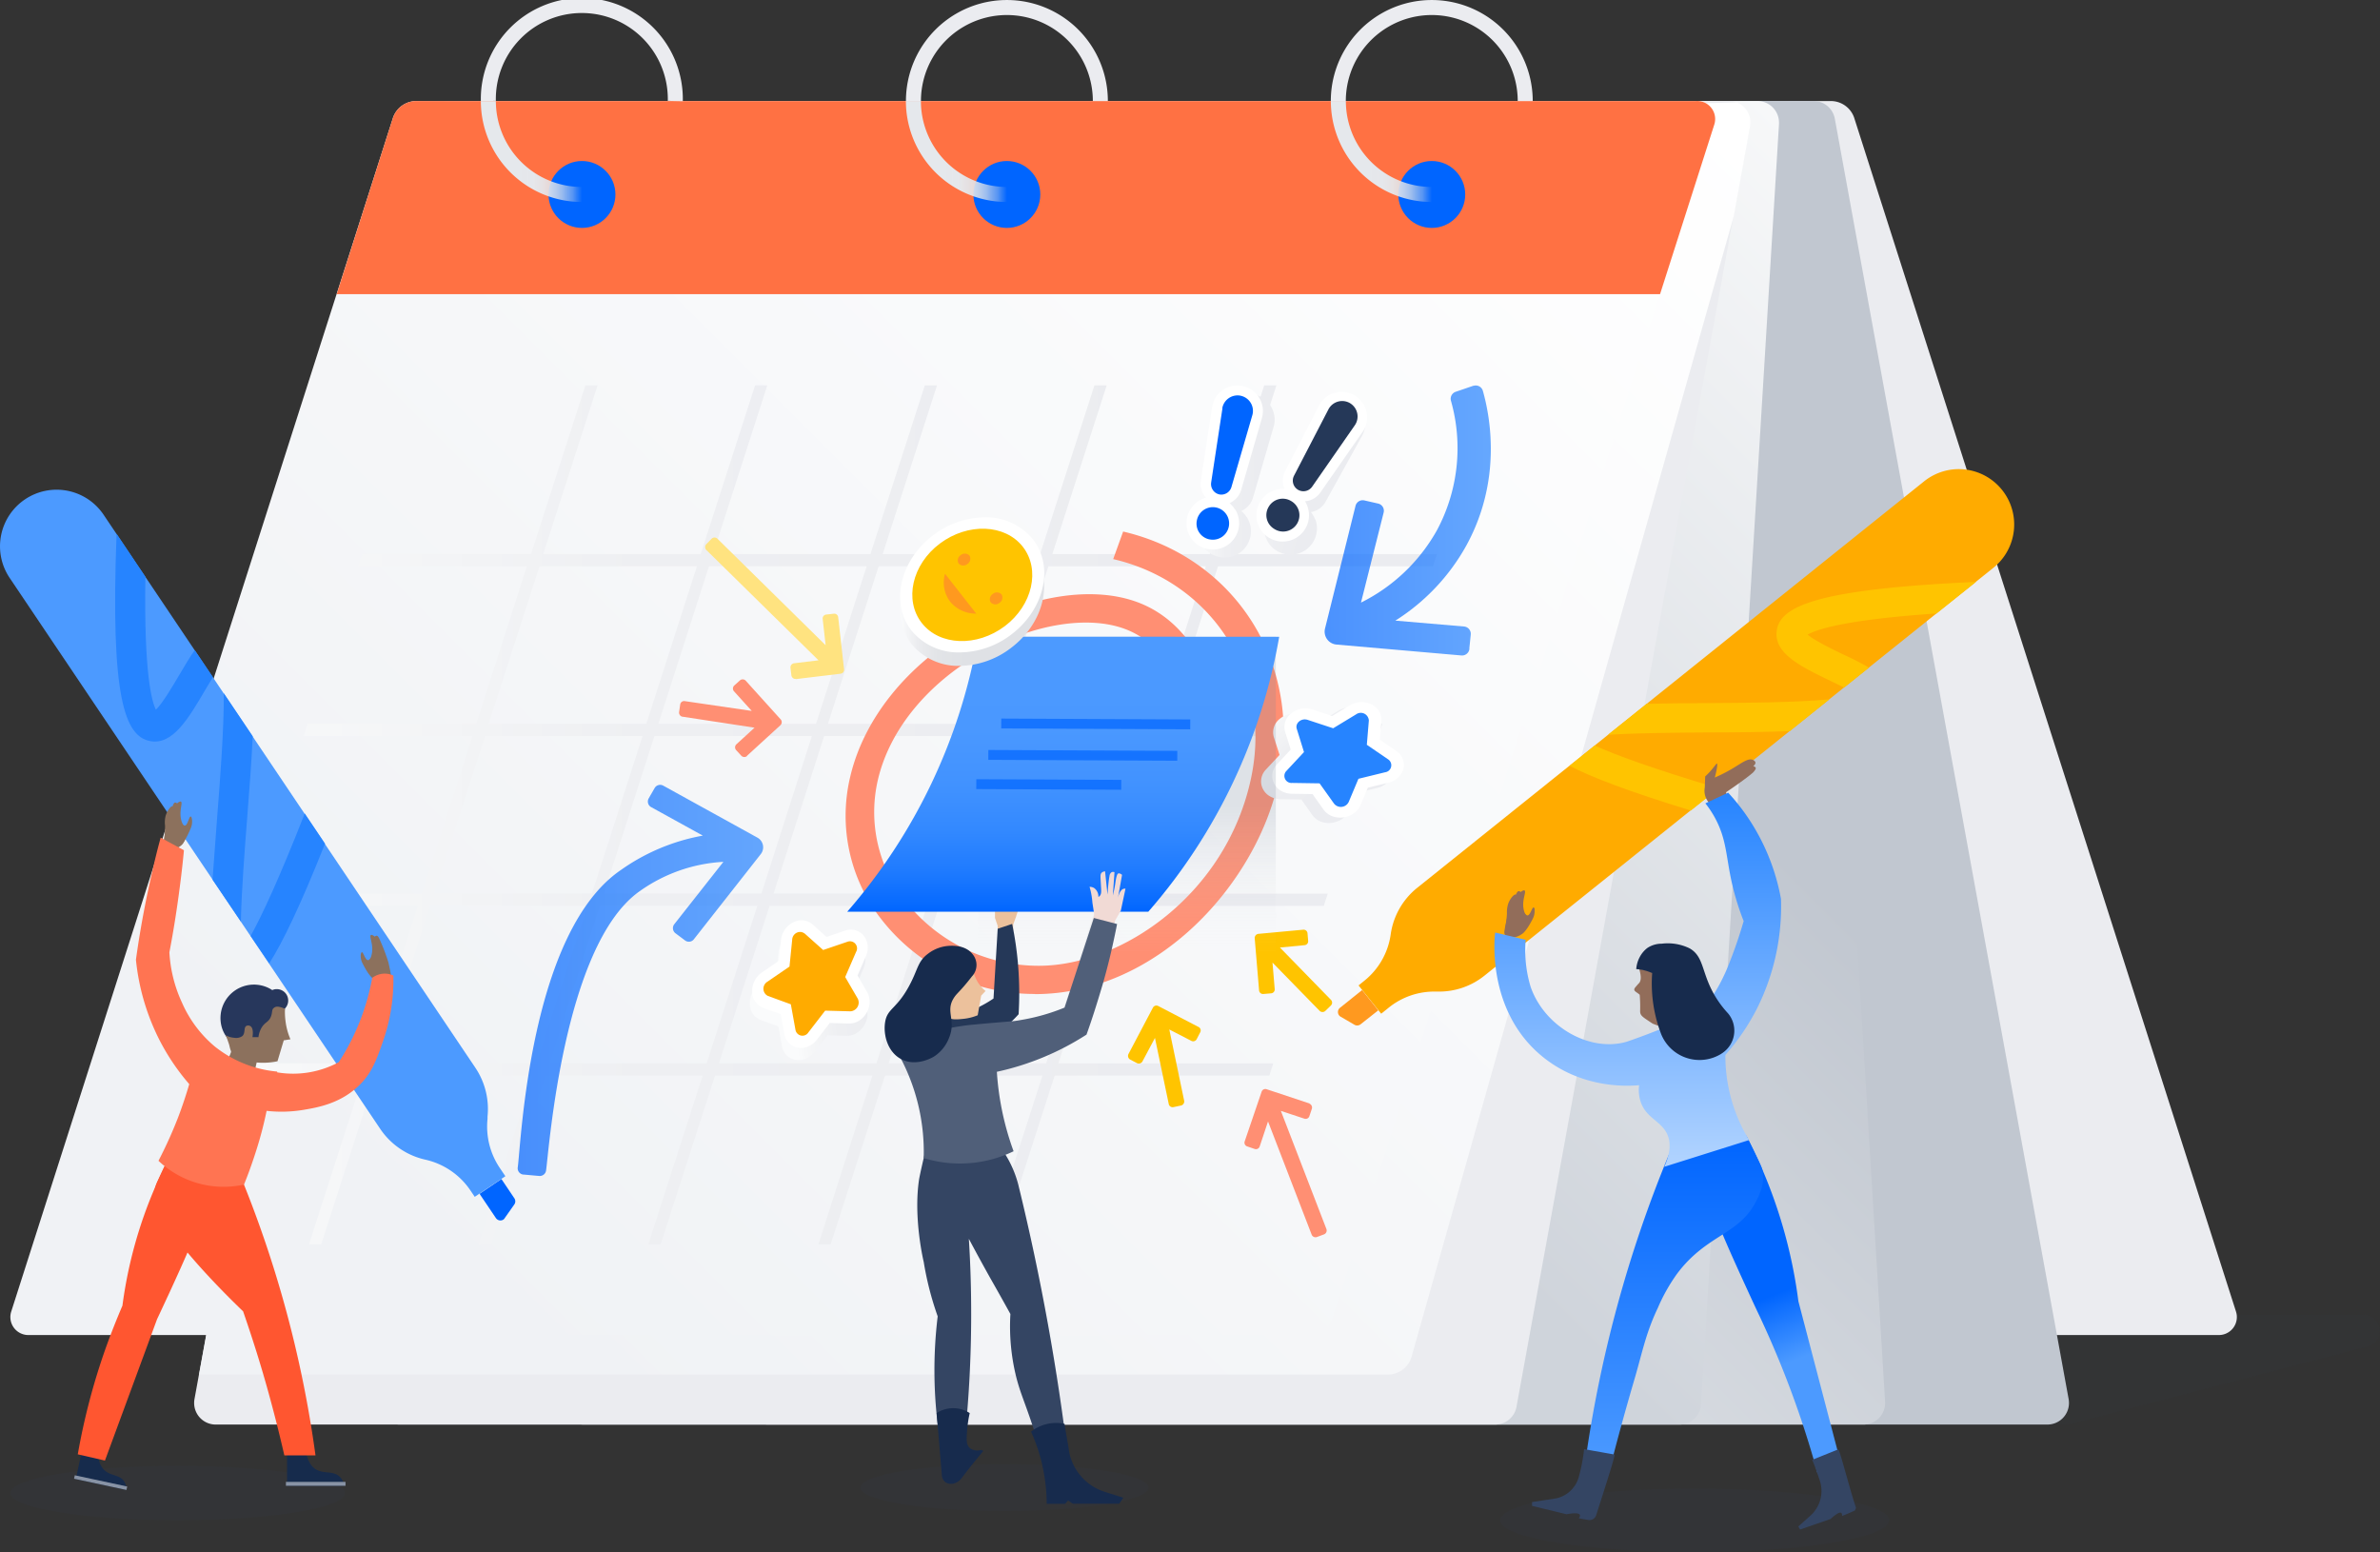 <svg xmlns="http://www.w3.org/2000/svg" xmlns:xlink="http://www.w3.org/1999/xlink" viewBox="0 0 569.18 371.12"><rect x="0" y="0" width="569.18" height="371.12" fill="#333333" stroke="none"/><defs><style>.cls-1,.cls-2,.cls-46{fill:#344563;}.cls-1{opacity:0.1;}.cls-1,.cls-17,.cls-18,.cls-2{isolation:isolate;}.cls-2{opacity:0.05;}.cls-3{fill:url(#linear-gradient);}.cls-4{fill:#c1c7d0;}.cls-5{fill:url(#linear-gradient-2);}.cls-6{fill:url(#linear-gradient-3);}.cls-7{fill:url(#linear-gradient-4);}.cls-8{fill:url(#linear-gradient-5);}.cls-9{fill:url(#linear-gradient-6);}.cls-10{fill:#ff7143;}.cls-11{fill:#0065ff;}.cls-12,.cls-13,.cls-14,.cls-15,.cls-34,.cls-53{fill:none;}.cls-12{stroke:#ebecf0;}.cls-12,.cls-13,.cls-14,.cls-15,.cls-53{stroke-miterlimit:10;}.cls-12,.cls-13,.cls-14,.cls-15{stroke-width:3.59px;}.cls-13{stroke:url(#linear-gradient-7);}.cls-14{stroke:url(#linear-gradient-8);}.cls-15{stroke:url(#linear-gradient-9);}.cls-16{fill:url(#linear-gradient-10);}.cls-17,.cls-18{opacity:0.7;}.cls-17{fill:url(#linear-gradient-11);}.cls-18{fill:url(#linear-gradient-12);}.cls-19{fill:#ff8f73;}.cls-20{fill:#ffc400;}.cls-21{fill:#ffe380;}.cls-22{fill:url(#linear-gradient-13);}.cls-23{fill:#fff;}.cls-24{fill:#ffab00;}.cls-25{fill:url(#linear-gradient-14);}.cls-26{fill:#2684ff;}.cls-27{fill:#4c9aff;}.cls-28{fill:#ff991f;}.cls-29{fill:url(#linear-gradient-15);}.cls-30{fill:url(#linear-gradient-16);}.cls-31{fill:#8c715d;}.cls-32{fill:#162b4c;}.cls-33{fill:#8893a5;}.cls-35{fill:#27375c;}.cls-36{fill:#ff5630;}.cls-37{fill:#ff7452;}.cls-38{opacity:0.2;fill:url(#linear-gradient-17);}.cls-39{fill:#ecc19c;}.cls-40{fill:url(#linear-gradient-18);}.cls-41{fill:#253858;}.cls-42{fill:url(#linear-gradient-19);}.cls-43{fill:url(#linear-gradient-20);}.cls-44{fill:#926d5a;}.cls-45{fill:url(#linear-gradient-21);}.cls-47{fill:url(#linear-gradient-22);}.cls-48{fill:#172b4d;}.cls-49{fill:#f1dad5;}.cls-50{fill:url(#linear-gradient-23);}.cls-51{fill:#505f79;}.cls-52{opacity:0.7;}.cls-53{stroke:#0065ff;stroke-width:2.36px;}</style><linearGradient id="linear-gradient" x1="127.28" y1="2561.29" x2="534.92" y2="2561.29" gradientTransform="matrix(1, 0, 0, -1, 0, 2732.97)" gradientUnits="userSpaceOnUse"><stop offset="0" stop-color="#fafbfc"/><stop offset="0.07" stop-color="#f7f8f9"/><stop offset="0.36" stop-color="#eeeff2"/><stop offset="0.8" stop-color="#ebecf0"/></linearGradient><linearGradient id="linear-gradient-2" x1="131.22" y1="2398.51" x2="435.36" y2="2702.65" gradientTransform="matrix(1, 0, 0, -1, 0, 2732.97)" gradientUnits="userSpaceOnUse"><stop offset="0" stop-color="#f7f8f9"/><stop offset="0.7" stop-color="#c1c7d0"/></linearGradient><linearGradient id="linear-gradient-3" x1="96.53" y1="2389.2" x2="419.29" y2="2711.96" gradientTransform="matrix(1, 0, 0, -1, 0, 2732.97)" gradientUnits="userSpaceOnUse"><stop offset="0.47" stop-color="#cfd4db"/><stop offset="1" stop-color="#f7f8f9"/></linearGradient><linearGradient id="linear-gradient-4" x1="232.54" y1="2392.34" x2="232.54" y2="2708.82" gradientTransform="matrix(1, 0, 0, -1, 0, 2732.97)" gradientUnits="userSpaceOnUse"><stop offset="0" stop-color="#ebecf0"/><stop offset="0.1" stop-color="#ebecf0"/><stop offset="0.8" stop-color="#ebecf0"/></linearGradient><linearGradient id="linear-gradient-5" x1="2551.85" y1="2377.42" x2="2202.51" y2="2726.76" gradientTransform="translate(2602.63 2732.97) rotate(180)" gradientUnits="userSpaceOnUse"><stop offset="0.16" stop-color="#f0f2f5"/><stop offset="1" stop-color="#fff"/></linearGradient><linearGradient id="linear-gradient-6" x1="2570.74" y1="2386.85" x2="2221.88" y2="2735.71" xlink:href="#linear-gradient-5"/><linearGradient id="linear-gradient-7" x1="318.27" y1="2696.76" x2="342.42" y2="2696.76" gradientTransform="matrix(1, 0, 0, -1, 0, 2732.97)" gradientUnits="userSpaceOnUse"><stop offset="0.37" stop-color="#e5e8ec"/><stop offset="0.52" stop-color="#e5e8ec" stop-opacity="0.99"/><stop offset="0.61" stop-color="#e4e7eb" stop-opacity="0.95"/><stop offset="0.68" stop-color="#e3e6ea" stop-opacity="0.89"/><stop offset="0.74" stop-color="#e1e4e9" stop-opacity="0.81"/><stop offset="0.8" stop-color="#dee2e7" stop-opacity="0.7"/><stop offset="0.85" stop-color="#dbdfe5" stop-opacity="0.56"/><stop offset="0.91" stop-color="#d8dce2" stop-opacity="0.4"/><stop offset="0.95" stop-color="#d4d8df" stop-opacity="0.22"/><stop offset="1" stop-color="#cfd4db" stop-opacity="0.01"/><stop offset="1" stop-color="#cfd4db" stop-opacity="0"/></linearGradient><linearGradient id="linear-gradient-8" x1="216.64" y1="2696.76" x2="240.79" y2="2696.76" xlink:href="#linear-gradient-7"/><linearGradient id="linear-gradient-9" x1="115.03" y1="2696.76" x2="139.18" y2="2696.76" xlink:href="#linear-gradient-7"/><linearGradient id="linear-gradient-10" x1="46.55" y1="2538.14" x2="343.64" y2="2538.14" xlink:href="#linear-gradient"/><linearGradient id="linear-gradient-11" x1="123.8" y1="2498.55" x2="182.51" y2="2498.55" gradientTransform="matrix(1, 0, 0, -1, 0, 2732.97)" gradientUnits="userSpaceOnUse"><stop offset="0" stop-color="#0065ff"/><stop offset="1" stop-color="#2684ff"/></linearGradient><linearGradient id="linear-gradient-12" x1="316.72" y1="2608.53" x2="356.44" y2="2608.53" xlink:href="#linear-gradient-11"/><linearGradient id="linear-gradient-13" x1="370.83" y1="2620.68" x2="399.85" y2="2620.68" gradientTransform="matrix(0.99, -0.14, -0.14, -0.99, 188.86, 2886.68)" xlink:href="#linear-gradient"/><linearGradient id="linear-gradient-14" x1="-263.46" y1="1594.88" x2="-234.46" y2="1594.88" gradientTransform="matrix(0.71, 0.7, 0.7, -0.71, -629.56, 1489.89)" xlink:href="#linear-gradient"/><linearGradient id="linear-gradient-15" x1="286.57" y1="2619.29" x2="304.85" y2="2619.29" xlink:href="#linear-gradient"/><linearGradient id="linear-gradient-16" x1="48.65" y1="2376.57" x2="66.94" y2="2376.57" gradientTransform="matrix(0.97, 0.22, 0.22, -0.97, -272.17, 2417.66)" xlink:href="#linear-gradient"/><linearGradient id="linear-gradient-17" x1="269.51" y1="2505.74" x2="269.51" y2="2580.71" gradientTransform="matrix(1, 0, 0, -1, 0, 2732.97)" gradientUnits="userSpaceOnUse"><stop offset="0" stop-color="#fafbfc"/><stop offset="0" stop-color="#fafbfc" stop-opacity="0"/><stop offset="0.46" stop-color="#7a869a"/></linearGradient><linearGradient id="linear-gradient-18" x1="254.27" y1="2514.95" x2="254.27" y2="2580.7" gradientTransform="matrix(1, 0, 0, -1, 0, 2732.97)" gradientUnits="userSpaceOnUse"><stop offset="0" stop-color="#0065ff"/><stop offset="0.02" stop-color="#0569ff"/><stop offset="0.15" stop-color="#1f7bff"/><stop offset="0.3" stop-color="#3389ff"/><stop offset="0.46" stop-color="#4192ff"/><stop offset="0.66" stop-color="#4a98ff"/><stop offset="1" stop-color="#4c9aff"/></linearGradient><linearGradient id="linear-gradient-19" x1="215.29" y1="2589.9" x2="249.73" y2="2589.9" gradientTransform="matrix(1, 0, 0, -1, 0, 2732.97)" gradientUnits="userSpaceOnUse"><stop offset="0" stop-color="#fafbfc"/><stop offset="0.12" stop-color="#ebecef"/><stop offset="0.26" stop-color="#e2e4e7"/><stop offset="0.46" stop-color="#dfe1e5"/></linearGradient><linearGradient id="linear-gradient-20" x1="419.51" y1="2438.34" x2="434.7" y2="2398.96" gradientTransform="matrix(1, 0, 0, -1, 0, 2732.97)" gradientUnits="userSpaceOnUse"><stop offset="0.25" stop-color="#0065ff"/><stop offset="0.37" stop-color="#0065ff"/><stop offset="0.76" stop-color="#4c9aff"/></linearGradient><linearGradient id="linear-gradient-21" x1="400.31" y1="2382.02" x2="400.31" y2="2461.25" gradientTransform="matrix(1, 0, 0, -1, 0, 2732.97)" gradientUnits="userSpaceOnUse"><stop offset="0" stop-color="#4c9aff"/><stop offset="1" stop-color="#0065ff"/></linearGradient><linearGradient id="linear-gradient-22" x1="391.63" y1="2454" x2="391.63" y2="2543.43" gradientTransform="matrix(1, 0, 0, -1, 0, 2732.97)" gradientUnits="userSpaceOnUse"><stop offset="0" stop-color="#b2d4ff"/><stop offset="1" stop-color="#2684ff"/></linearGradient><linearGradient id="linear-gradient-23" x1="2333.82" y1="2490.13" x2="2342.17" y2="2490.13" gradientTransform="translate(2565.42 2732.97) rotate(180)" gradientUnits="userSpaceOnUse"><stop offset="0.38" stop-color="#f1dbcb"/><stop offset="1" stop-color="#efc7b0"/></linearGradient></defs><title>Scheduling</title><g id="Layer_2" data-name="Layer 2"><g id="Layer_1-2" data-name="Layer 1"><g id="Layer_2-2" data-name="Layer 2"><g id="Layer_1-2-2" data-name="Layer 1-2"><ellipse class="cls-1" cx="240.23" cy="355.7" rx="34.47" ry="5.62"/><ellipse class="cls-1" cx="42.5" cy="357" rx="40.02" ry="6.52"/><ellipse class="cls-1" cx="405.28" cy="363.53" rx="46.53" ry="7.59"/><path class="cls-2" d="M565.31,314.35H215.2L51.62,340.63H494.75l71.14-18.57a3.88,3.88,0,0,0-.58-7.71Z"/><path class="cls-3" d="M224.39,319.22h306a4.3,4.3,0,0,0,4.33-5.67L443.41,28.1a5.91,5.91,0,0,0-5.55-3.94h-306a4.31,4.31,0,0,0-4.37,5.68l91.31,285.44A5.92,5.92,0,0,0,224.39,319.22Z"/><path class="cls-4" d="M183.61,340.63h306a5.16,5.16,0,0,0,5.19-5.13,6.09,6.09,0,0,0-.08-.95L438.8,28.39a5.14,5.14,0,0,0-5.08-4.23h-306a5.14,5.14,0,0,0-5.16,5.15,5,5,0,0,0,.08.94L178.52,336.4A5.17,5.17,0,0,0,183.61,340.63Z"/><path id="_Path_" data-name=" Path " class="cls-5" d="M445.66,340.63H139.53a5.14,5.14,0,0,1-5.15-4.84L115.76,29.64a5.15,5.15,0,0,1,4.82-5.47H427A5.15,5.15,0,0,1,432.2,29l18.62,306.15a5.16,5.16,0,0,1-4.83,5.47Z"/><path id="_Path_2" data-name=" Path 2" class="cls-6" d="M401.67,340.63H95.53a5.16,5.16,0,0,1-5.17-5.15c0-.11,0-.22,0-.33L109,29a5.16,5.16,0,0,1,5.16-4.84H420.29a5.15,5.15,0,0,1,5.16,5.14c0,.12,0,.23,0,.34L406.81,335.77A5.14,5.14,0,0,1,401.67,340.63Z"/><path id="_Path_3" data-name=" Path 3" class="cls-7" d="M357.59,340.63h-306a5.15,5.15,0,0,1-5.16-5.15,4.87,4.87,0,0,1,.08-.93l55.8-306.16a5.16,5.16,0,0,1,5.08-4.23h306a5.14,5.14,0,0,1,5.16,5.15,4.27,4.27,0,0,1-.08.94L362.67,336.4A5.17,5.17,0,0,1,357.59,340.63Z"/><path class="cls-8" d="M418.53,30.25a5.15,5.15,0,0,0-3.21-5.79L118.47,33.59a5.93,5.93,0,0,0-5.56,3.95l-28.35,88.6L47.61,328.67H331.94a5.91,5.91,0,0,0,5.55-3.94L414.66,51.58Z"/><path id="_Path_4" data-name=" Path 4" class="cls-9" d="M313.05,319.22H7.07a4.3,4.3,0,0,1-4.58-4,4.2,4.2,0,0,1,.21-1.65L94,28.1a5.92,5.92,0,0,1,5.56-3.94h306a4.33,4.33,0,0,1,4.37,5.68L318.62,315.28A5.9,5.9,0,0,1,313.05,319.22Z"/><path class="cls-10" d="M405.57,24.16h-306A5.93,5.93,0,0,0,94,28.1L80.53,70.34H397l12.95-40.48a4.32,4.32,0,0,0-2.68-5.48A4.22,4.22,0,0,0,405.57,24.16Z"/><circle class="cls-11" cx="342.41" cy="46.5" r="8"/><path class="cls-12" d="M320.06,24.15a22.35,22.35,0,1,1,44.7,0"/><path class="cls-13" d="M342.42,46.5a22.35,22.35,0,0,1-22.35-22.35"/><circle class="cls-11" cx="240.79" cy="46.5" r="8"/><path class="cls-12" d="M218.45,24.15a22.35,22.35,0,1,1,44.7,0"/><path class="cls-14" d="M240.79,46.5a22.35,22.35,0,0,1-22.35-22.35h0"/><circle class="cls-11" cx="139.18" cy="46.5" r="8"/><path class="cls-12" d="M116.79,24.15a22.36,22.36,0,1,1,44.71,0"/><path class="cls-15" d="M139.18,46.5a22.36,22.36,0,0,1-22.39-22.32v0"/><path class="cls-16" d="M342.7,135.41l.94-2.92H292.26l13-40.35h-2.92l-13,40.35H251.67l13-40.35h-2.93l-13,40.35H211.09l13-40.35h-2.92l-13,40.35H170.5l13-40.35h-2.92l-13,40.35H129.91l13-40.35H140l-13,40.35H86.64l-1,2.92H126l-12.11,37.66H73.59L72.65,176H113l-12.1,37.67H60.54l-.94,2.92H99.94l-12.1,37.67H47.49l-.94,2.92H86.9l-13,40.35h2.92l13-40.35h37.65l-13,40.35h2.93l13-40.35h37.65l-13,40.35H158l13-40.35h37.65l-12.92,40.35h2.92l13-40.35h37.66l-13,40.35h2.92l13-40.35h51.34l.94-2.92H253.11l12.11-37.66h51.37l.94-2.92H266.16L278.26,176h51.38l.94-2.92H279.21l12.08-37.68Zm-94.89,0-12.09,37.66H198l12.13-37.66ZM197.1,176h37.65l-12.1,37.66H185Zm-15,37.66H144.4L156.51,176h37.65Zm25.16-78.25-12.1,37.66H157.45l12.1-37.66Zm-78.24,0h37.65l-12.1,37.66H116.86Zm-13,40.59h37.65l-12.11,37.66H103.81ZM90.76,254.25l12.11-37.66h37.65l-12.1,37.66Zm40.59,0,12.12-37.67h37.65L169,254.25Zm40.59,0,12.11-37.66H221.7l-12.1,37.66Zm78.25,0H212.52l12.08-37.67h37.66Zm13.05-40.59H225.57L237.67,176h37.66Zm13.05-40.59H238.62l12.1-37.66h37.66Z"/><path class="cls-17" d="M156.56,188.43l-1.42,2.47a1.52,1.52,0,0,0,.56,2.08h0l12.38,6.83A48.7,48.7,0,0,0,148.53,208c-21.92,14.88-23.91,65.51-24.71,71.13a1.51,1.51,0,0,0,1.28,1.72h.09l3.76.34a1.52,1.52,0,0,0,1.64-1.29c.69-4.73,4.12-53.47,22.11-66.6A38,38,0,0,1,173,206.08L161.25,221a1.53,1.53,0,0,0,.27,2.14h0l2.31,1.73a1.51,1.51,0,0,0,2.11-.28l16-20.36a2.63,2.63,0,0,0-.8-3.94l-22.54-12.44A1.53,1.53,0,0,0,156.56,188.43Z"/><path class="cls-18" d="M351.39,155.09l.34-3.34a1.76,1.76,0,0,0-1.57-1.94h0l-16.46-1.41a49.74,49.74,0,0,0,17-18c8.48-15.51,5.73-30.62,3.93-36.94a1.77,1.77,0,0,0-2.18-1.22.17.17,0,0,0-.1,0l-4.18,1.43A1.76,1.76,0,0,0,347,95.83a41.58,41.58,0,0,1-3.34,30.94,42.45,42.45,0,0,1-18.18,17.32l5.42-21.53a1.76,1.76,0,0,0-1.28-2.14h0l-3.33-.76a1.77,1.77,0,0,0-2.11,1.29l-7.3,29.34a3.1,3.1,0,0,0,2.26,3.75,3.55,3.55,0,0,0,.47.08l29.9,2.61a1.78,1.78,0,0,0,1.91-1.61Z"/><path class="cls-19" d="M247.51,237.67a46.36,46.36,0,0,1-36.68-17.79,40.1,40.1,0,0,1-7.52-34.06c3.24-13.94,13.59-26.81,28.39-35.31,14.38-8.26,30.09-10.66,41-6.26,6.56,2.64,11.76,7.85,15.45,15.47L282,163.3c-3.07-6.34-7.28-10.63-12.51-12.73-9-3.61-22.7-1.37-35,5.68-12.85,7.38-21.79,18.4-24.54,30.22a34.07,34.07,0,0,0,6.51,28.9,40.48,40.48,0,0,0,32,15.56h0c19.88,0,44.95-17.25,50.76-45,5.06-24.2-9.11-46.69-33-52.24l2.38-6.59c27,6.31,43,31.81,37.23,59.3-5.15,24.66-28.89,51.27-58.31,51.31Z"/><path class="cls-19" d="M313.19,263.86l-10.28-3.41a.94.94,0,0,0-1.19.59l-4.05,11.88a.94.94,0,0,0,.59,1.2h0l1.79.61a.94.94,0,0,0,1.2-.58h0l2-6,10.45,27.11a1,1,0,0,0,1.21.54l1.77-.66a1,1,0,0,0,.55-1.22h0l-10.91-28.29,5.63,1.86a.94.94,0,0,0,1.19-.6l.6-1.79a1,1,0,0,0-.59-1.2Z"/><path class="cls-20" d="M286.6,245.55l-9.61-5a.94.94,0,0,0-1.27.4l-5.86,11.11a1,1,0,0,0,.4,1.28h0l1.67.88a1,1,0,0,0,1.28-.4h0l3-5.64L279.51,264a.94.94,0,0,0,1.11.73l1.85-.39a1,1,0,0,0,.73-1.11l-3.56-17.07,5.26,2.72a.94.94,0,0,0,1.28-.39h0l.87-1.68a.94.94,0,0,0-.43-1.26Z"/><path class="cls-20" d="M311.71,222.3l-10.79,1a1,1,0,0,0-.86,1l1.05,12.51a.94.94,0,0,0,1,.87h0l1.88-.16a.93.93,0,0,0,.86-1h0l-.53-6.35,11.29,11.56a1,1,0,0,0,1.34,0l1.35-1.32a.94.94,0,0,0,0-1.33L306.1,226.57,312,226a.93.93,0,0,0,.85-1l-.16-1.88A.94.94,0,0,0,311.71,222.3Z"/><path class="cls-19" d="M178.67,180.7l8-7.32a1,1,0,0,0,.06-1.33l-8.42-9.32a1,1,0,0,0-1.33-.06l-1.4,1.26a1,1,0,0,0-.07,1.34l4.27,4.72-16-2.34a.94.94,0,0,0-1.1.75v0l-.27,1.86a1,1,0,0,0,.75,1.11h.05L180.45,174l-4.37,4a1,1,0,0,0-.06,1.33l1.28,1.39a1,1,0,0,0,1.34.07Z"/><path class="cls-21" d="M190.29,162.39l10.75-1.3a.94.94,0,0,0,.82-1.05l-1.41-12.47a.94.94,0,0,0-1-.83h0l-1.88.21a.94.94,0,0,0-.83,1h0l.71,6.33-25.9-25.49a1,1,0,0,0-1.34,0h0l-1.32,1.36a1,1,0,0,0,0,1.33l26.86,26.41-5.88.71a1,1,0,0,0-.83,1.06h0l.23,1.88a1,1,0,0,0,1.06.81Z"/><path class="cls-22" d="M204.6,247.18a4.46,4.46,0,0,1-2.15.49l-4.55-.12-3.08,3.95A5.29,5.29,0,0,1,193,253a4.22,4.22,0,0,1-3.79.09,4,4,0,0,1-2.22-3l-.84-4.68-4.19-1.5a4.1,4.1,0,0,1-2.65-3.86,5.4,5.4,0,0,1,2.34-4.62l4.05-2.78.49-4.89a5.42,5.42,0,0,1,2.92-4.29,4.07,4.07,0,0,1,4.64.49l3.34,3,4.44-1.53a4,4,0,0,1,4.45,1.2,4.78,4.78,0,0,1,.52,4.93l-1.94,4.62,2.29,3.95a4.81,4.81,0,0,1,.33,3.94A5.46,5.46,0,0,1,204.6,247.18Z"/><path class="cls-23" d="M205.13,244.25a4.67,4.67,0,0,1-2.14.49l-4.56-.13-3.08,4a5.31,5.31,0,0,1-1.78,1.48,4.25,4.25,0,0,1-3.79.09,4.1,4.1,0,0,1-2.22-3l-.83-4.68-4.19-1.5a4.11,4.11,0,0,1-2.66-3.86,5.43,5.43,0,0,1,2.34-4.62l4.05-2.78.49-4.89a5.4,5.4,0,0,1,2.92-4.29,4.08,4.08,0,0,1,4.65.48l3.33,3,4.45-1.52a4,4,0,0,1,4.44,1.2,4.78,4.78,0,0,1,.53,4.92l-2,4.62,2.29,3.94a4.83,4.83,0,0,1,.33,3.95A5.47,5.47,0,0,1,205.13,244.25Z"/><path class="cls-24" d="M192.51,223.28l4.35,3.88,5.88-2a1.7,1.7,0,0,1,2.14,1.08,1.67,1.67,0,0,1-.15,1.38l-2.6,6,3,5.16a2.09,2.09,0,0,1-.92,2.81,2,2,0,0,1-.87.23l-6-.16-4,5.18a1.68,1.68,0,0,1-2.32.56,1.71,1.71,0,0,1-.78-1.14l-1.11-6.12-5.49-2a1.92,1.92,0,0,1-.86-2.59,1.94,1.94,0,0,1,.73-.8l5.3-3.63.64-6.39a1.93,1.93,0,0,1,2-1.89A2,2,0,0,1,192.51,223.28Z"/><path class="cls-25" d="M315.54,196.32a4.67,4.67,0,0,1-1.68-1.41l-2.64-3.74-5-.07a5.42,5.42,0,0,1-2.23-.54,4.22,4.22,0,0,1-2.34-3,4.07,4.07,0,0,1,1.11-3.56l3.25-3.48-1.37-4.25a4.11,4.11,0,0,1,1.48-4.44,5.41,5.41,0,0,1,5.11-.9l4.65,1.55,4.2-2.54a5.44,5.44,0,0,1,5.18-.25,4.1,4.1,0,0,1,2.4,4l-.37,4.44,3.91,2.68a4,4,0,0,1,1.72,4.28,4.74,4.74,0,0,1-3.62,3.33l-4.88,1.19-1.78,4.2a4.83,4.83,0,0,1-2.94,2.64A5.48,5.48,0,0,1,315.54,196.32Z"/><path class="cls-23" d="M318.21,195a4.59,4.59,0,0,1-1.68-1.41l-2.64-3.72-5-.07a5.34,5.34,0,0,1-2.22-.54,4.21,4.21,0,0,1-2.34-3,4,4,0,0,1,1.11-3.55l3.24-3.48L307.34,175a4.11,4.11,0,0,1,1.48-4.44,5.41,5.41,0,0,1,5.11-.9l4.65,1.55,4.2-2.54a5.42,5.42,0,0,1,5.18-.25,4.08,4.08,0,0,1,2.4,4l-.37,4.45,3.91,2.68a4,4,0,0,1,1.73,4.28,4.79,4.79,0,0,1-3.63,3.33l-4.88,1.19-1.77,4.2a4.88,4.88,0,0,1-3,2.64A5.49,5.49,0,0,1,318.21,195Z"/><path class="cls-26" d="M327.36,172.28l-.48,5.81,5.12,3.5a1.69,1.69,0,0,1,.43,2.35,1.67,1.67,0,0,1-1.18.72l-6.38,1.56-2.33,5.55a2.08,2.08,0,0,1-3.5.39l-3.46-4.85-6.56-.1a1.69,1.69,0,0,1-1.85-1.52,1.67,1.67,0,0,1,.44-1.31l4.24-4.55-1.73-5.56c-.43-1.38,1.11-2.65,2.63-2.13l6.08,2,5.49-3.33a1.91,1.91,0,0,1,2.68.45A2,2,0,0,1,327.36,172.28Z"/><path id="_Path_5" data-name=" Path 5" class="cls-27" d="M112.53,284.69l1,1.49,7.33-4.93-1.35-2a17.71,17.71,0,0,1-2.92-11.69V267a17.65,17.65,0,0,0-2.91-11.69L24.77,123.07A13.54,13.54,0,0,0,6,119.39H6A13.53,13.53,0,0,0,2.3,138.17L90.91,269.9a17.65,17.65,0,0,0,10.81,7.39h0A17.69,17.69,0,0,1,112.53,284.69Z"/><path class="cls-26" d="M57.61,220.35c.14-7.29.9-17,1.48-24.45.6-7.78,1.11-14.32,1.34-19.86l-6.91-10.28c.07,8.47-.9,20.94-1.58,29.58-.44,5.7-.81,10.67-1.11,15Z"/><path class="cls-26" d="M27.88,127.64c-1.5,39.33,2,48.39,8,49.56,5.39,1.05,9.16-5.35,13.14-12.12.54-.92,1.21-2.06,1.9-3.17l-4.35-6.46c-1.23,1.76-2.46,3.83-3.73,6-1.45,2.45-3.95,6.73-5.56,8.25-1-2-2.88-8.79-2.51-31.79Z"/><path class="cls-26" d="M72.88,194.51C66.7,210.27,62.6,219,59.94,223.8l4.45,6.55c3.2-5,7.41-13.73,13.34-28.62Z"/><path class="cls-11" d="M120.74,291.21,123,288a1.31,1.31,0,0,0,0-1.49l-3.08-4.58-5.23,3.53,3.88,5.76a1.31,1.31,0,0,0,1.83.39A1.34,1.34,0,0,0,120.74,291.21Z"/><path id="_Path_6" data-name=" Path 6" class="cls-24" d="M326.27,234.52l-1.37,1.11,5.41,6.76,1.86-1.49a17.34,17.34,0,0,1,11.17-3.8h.5A17.34,17.34,0,0,0,355,233.3l121.73-97.54a13.25,13.25,0,0,0,2.06-18.62h0a13.25,13.25,0,0,0-18.62-2.06h0L338.93,212.29a17.36,17.36,0,0,0-6.34,11.12h0A17.29,17.29,0,0,1,326.27,234.52Z"/><path class="cls-20" d="M384.55,175.7c7.13-.45,16.67-.52,24-.56,7.61,0,14.06-.13,19.48-.31l9.47-7.6c-8.26.76-20.5.84-29,.89-5.55,0-10.48.08-14.71.18Z"/><path class="cls-20" d="M472.57,139.14c-38.49,1.75-47.05,5.89-47.69,11.86-.58,5.34,6,8.49,12.9,11.82.94.46,2.1,1,3.25,1.59l5.94-4.77a69,69,0,0,0-6.16-3.15c-2.51-1.2-6.88-3.34-8.5-4.74,1.86-1.11,8.35-3.53,30.81-5.06Z"/><path class="cls-20" d="M411,188.5c-15.88-4.75-24.72-8-29.63-10.23l-6,4.84c5.14,2.71,14,6.1,29,10.7Z"/><path class="cls-28" d="M320.6,243.1l3.33,1.94a1.3,1.3,0,0,0,1.46-.12l4.22-3.33-3.86-4.85L320.43,241a1.3,1.3,0,0,0-.16,1.82A1.12,1.12,0,0,0,320.6,243.1Z"/><path class="cls-29" d="M298.17,123.7a6.35,6.35,0,0,0-1.32-1.51,5,5,0,0,0,2.8-3.17l5-17.18a6.12,6.12,0,0,0-11.74-3.43,5.88,5.88,0,0,0-.18.81L290,116.91a4.94,4.94,0,0,0,1.23,4,6.33,6.33,0,0,0-4.5,4.77,6.26,6.26,0,0,0,4.74,7.48h0l.58.1a6.28,6.28,0,0,0,6.13-9.6Z"/><path class="cls-30" d="M314.51,124.22a6.48,6.48,0,0,0-1-1.77A4.94,4.94,0,0,0,317,120l8.66-15.65a6.11,6.11,0,1,0-11-5.22l-6.57,16.68a5,5,0,0,0,.29,4.22,6.37,6.37,0,0,0-5.46,3.65,6.26,6.26,0,0,0,3,8.34h0l.55.22a6.29,6.29,0,0,0,8.12-8Z"/><path class="cls-31" d="M45.91,195.93a4,4,0,0,1-.28,2.08c-.46,1.11-1.9,4.45-3,4.25-.54-.13-.77-1-.82-1.5-.08-.92,1.05-1.46,1.12-2.43a1.3,1.3,0,0,1,.08-.58c.1-.57.15-.88.28-.92s.51.58.91.57c.69,0,1-2.22,1.4-2.15C45.79,195.21,45.87,195.74,45.91,195.93Z"/><path class="cls-31" d="M39.45,202.7c.9.85,3.17.4,4.27-.94a4,4,0,0,0,.72-3c-.15-1.11-.62-1.21-1-2.35-.78-2.42.39-4.44-.19-4.76-.14,0-.4,0-.92.46a.55.55,0,0,0-.41-.21c-.37,0-.58.67-.68,1a43.28,43.28,0,0,0-1.69,5.55C39.13,201,39,202.29,39.45,202.7Z"/><path class="cls-31" d="M39.63,195a6.37,6.37,0,0,0-.16,2.42c0,3-.39,4.85-.16,4.85s.35-.58.46-.91c.91-2.67,2.32-8.3,1.5-8.56C40.85,192.65,40,193.86,39.63,195Z"/><path id="_Clipping_Path_12" data-name=" Clipping Path 12" class="cls-32" d="M30.25,356.26l-12.12-2.58L19.78,346l3.72,1.88a5.22,5.22,0,0,0,1.44,3.63c1.54,1.48,3.64,1.05,4.74,2.69A3.61,3.61,0,0,1,30.25,356.26Z"/><rect class="cls-33" x="23.64" y="348.11" width="0.84" height="12.82" transform="translate(-327.63 303.79) rotate(-77.91)"/><path class="cls-34" d="M30.25,356.26l-12.12-2.58L19.78,346l3.72,1.88a5.22,5.22,0,0,0,1.44,3.63c1.54,1.48,3.64,1.05,4.74,2.69A3.61,3.61,0,0,1,30.25,356.26Z"/><path id="_Clipping_Path_13" data-name=" Clipping Path 13" class="cls-32" d="M82.34,355.27H68.65v-8.71l4.44.18c.46,2.87,1.56,4.05,2.42,4.58,1.93,1.21,4.18.24,5.78,1.83A3.88,3.88,0,0,1,82.34,355.27Z"/><rect class="cls-33" x="68.38" y="354.34" width="14.25" height="0.93"/><path class="cls-34" d="M82.34,355.27H68.65v-8.71l4.44.18c.46,2.87,1.56,4.05,2.42,4.58,1.93,1.21,4.18.24,5.78,1.83A3.88,3.88,0,0,1,82.34,355.27Z"/><path class="cls-35" d="M55.76,249.59a7.81,7.81,0,0,1-2.65-3.72,8,8,0,0,1,12-9.13,2.73,2.73,0,0,1,3,4.45A3,3,0,0,1,68,242a11.58,11.58,0,0,1-4.81,6.82Z"/><path class="cls-31" d="M60.71,257.06a8.1,8.1,0,0,1-7.78-1.35,13.27,13.27,0,0,0,3-7.43l6.49,1.11Z"/><path class="cls-31" d="M68.15,241.19a17.19,17.19,0,0,0,.12,2.87c.08.64.16,1.11.19,1.22a15.81,15.81,0,0,0,1,3.23l-1.6.25-1.5,5a16.83,16.83,0,0,1-6.52.08c-1.82-.36-3.68-.71-4.45-2.13a7.67,7.67,0,0,1-.5-1.56,8.41,8.41,0,0,0-.31-1c-.13-.4-.34-1-.62-1.63a4.71,4.71,0,0,0,2,.62,2.64,2.64,0,0,0,2-.4c.8-.76.24-2.09,1-2.45a1,1,0,0,1,1,.13c.79.6.42,2.57.42,2.57h1.43a5.76,5.76,0,0,1,.9-2.5c.78-1.11,1.48-1.11,2-2.22s.19-1.76.73-2.22S66.5,240.55,68.15,241.19Z"/><path class="cls-31" d="M86.27,228.36a3.8,3.8,0,0,0,.4,1.93c.51,1,2.07,4.05,3.1,3.75.49-.14.65-1,.66-1.45,0-.86-1.11-1.29-1.21-2.23a2.38,2.38,0,0,0-.11-.53c-.14-.54-.19-.81-.31-.83s-.44.58-.8.59c-.65,0-1.12-2-1.46-1.9C86.38,227.7,86.28,228.19,86.27,228.36Z"/><path class="cls-36" d="M40.61,276.45c-1.21,2.22-2.28,4.54-3.33,7a106.38,106.38,0,0,0-8,28.75c-1.43,3.34-2.82,6.83-4.14,10.55a157.88,157.88,0,0,0-6.54,25l6.5,1.49,12.46-33.8c.66-1.38,1.61-3.45,2.77-5.93,8.39-18.18,9.2-21.41,8.24-24.7C48,283,46.39,279.57,40.61,276.45Z"/><path class="cls-31" d="M93.3,234.32c-.84.91-3.13.62-4.33-.63a4,4,0,0,1-.93-2.94c.08-1.11.53-1.21.82-2.42.61-2.42-.7-4.45-.14-4.76.13-.07.4,0,.94.4a.57.57,0,0,1,.39-.23c.37,0,.64.63.76.92a47.26,47.26,0,0,1,2.07,5.42C93.45,232.61,93.72,233.88,93.3,234.32Z"/><path class="cls-36" d="M57.1,280.2a271.84,271.84,0,0,1,11.2,32.71A273,273,0,0,1,75.45,348H68q-1.63-7.14-3.73-14.78c-1.92-7-4-13.5-6.13-19.66-10.53-10.14-17.57-18.74-19.62-23-.79-1.63-2.22-4.51-1.21-7.27.14-.44.54-1.21,1.32-2.87s1.48-3,1.94-3.92a55.26,55.26,0,0,0,16.6,3.57Z"/><path class="cls-37" d="M66.29,256.23a27.9,27.9,0,0,1-15-6.06,28.66,28.66,0,0,1-7.78-10.45,32.85,32.85,0,0,1-3-12q1.5-7.78,2.59-16.42c.35-2.72.65-5.4.89-8l-5.56-3c-1.21,4.32-2.22,8.89-3.25,13.72-1.11,5.4-2,10.58-2.67,15.47a54.26,54.26,0,0,0,5.91,19.74,53.31,53.31,0,0,0,6.84,10c-.76,2.59-1.66,5.35-2.77,8.22a104.39,104.39,0,0,1-4.59,10.11,22.63,22.63,0,0,0,20.45,5.69c.94-2.29,1.83-4.76,2.69-7.41a92.09,92.09,0,0,0,2.72-10.22,31.86,31.86,0,0,0,8.83-.24c3.11-.52,8.32-1.39,12.68-5.28,3.64-3.19,4.85-6.87,6.38-11.28a44.26,44.26,0,0,0,2.42-15.56,5,5,0,0,0-2.22-.45,5.14,5.14,0,0,0-2.83,1,55.08,55.08,0,0,1-8,20.17,23,23,0,0,1-14.75,2.43Z"/><rect class="cls-38" x="233.91" y="152.26" width="71.2" height="74.97"/><path class="cls-39" d="M238.64,222.86l-.06-1.52-.63-1.86v-3.84a.49.49,0,0,1,.24,0c.73.28.71,1.79.71,1.86l.1-4.12a.75.75,0,0,1,.69-.1c.2.12.21.76.16,1.51a23.42,23.42,0,0,0,0,2.37l.54-4a.65.65,0,0,1,.47.12.89.89,0,0,1,.24.71c0,1-.29,3-.31,3.23l1.2-3.8a.89.89,0,0,1,.52.33c.24.34.06.77-.3,2.13-.25.93-.43,1.46-.15,1.88a1,1,0,0,0,.17.18,1.85,1.85,0,0,1,1-1.35,1.42,1.42,0,0,1,.79,0l-.29.59a13.26,13.26,0,0,0-.73,2l-.7,1.88v1.55Z"/><path class="cls-40" d="M305.92,152.27A135,135,0,0,1,274.62,218h-72a135,135,0,0,0,31.29-65.76Z"/><path class="cls-23" d="M295.35,121.82a6.58,6.58,0,0,0-1.32-1.51,5,5,0,0,0,2.8-3.17L301.78,100a6.11,6.11,0,0,0-11.73-3.43,5.71,5.71,0,0,0-.18.82L287.18,115a4.93,4.93,0,0,0,1.22,4,6.35,6.35,0,0,0-4.5,4.77,6.27,6.27,0,0,0,4.75,7.48h0l.57.1a6.29,6.29,0,0,0,6.14-9.6Z"/><path class="cls-11" d="M294.5,116.46l5-17.19a3.7,3.7,0,0,0-2.54-4.58l-.22-.06h0a3.71,3.71,0,0,0-4.4,2.83,1.85,1.85,0,0,0,0,.23l-2.69,17.68a2.53,2.53,0,0,0,2,2.86h0A2.52,2.52,0,0,0,294.5,116.46Z"/><path class="cls-11" d="M286.25,124.35a3.84,3.84,0,0,0,2.88,4.6l.37.06a3.89,3.89,0,1,0-3.25-4.66Z"/><path class="cls-23" d="M312.86,121.72a6.29,6.29,0,0,0-.76-1.86,4.93,4.93,0,0,0,3.67-2.1L326,103.08a6.11,6.11,0,0,0-10-7,6.59,6.59,0,0,0-.44.72l-8.23,15.88a5,5,0,0,0-.15,4.22,6.37,6.37,0,0,0-5.8,3.07,6.27,6.27,0,0,0,2.09,8.6h0l.51.28a6.29,6.29,0,0,0,8.42-2.87,6.22,6.22,0,0,0,.47-4.24Z"/><path class="cls-41" d="M313.79,116.39,324,101.7a3.7,3.7,0,0,0-.92-5.15l-.19-.13h0a3.71,3.71,0,0,0-5.08,1.26,2,2,0,0,0-.11.2l-8.24,15.88a2.55,2.55,0,0,0,.94,3.34h0A2.55,2.55,0,0,0,313.79,116.39Z"/><path class="cls-41" d="M303.43,121.15a3.83,3.83,0,0,0,1.24,5.28,3.9,3.9,0,1,0,4.06-6.65h0A3.87,3.87,0,0,0,303.43,121.15Z"/><path class="cls-42" d="M229.54,159.22A14.45,14.45,0,0,1,218,154c-5.13-6.55-2.81-16.78,5.18-22.82a20.72,20.72,0,0,1,12.29-4.28,14.46,14.46,0,0,1,11.51,5.2c5.13,6.55,2.81,16.79-5.18,22.82A20.53,20.53,0,0,1,229.54,159.22Z"/><path class="cls-23" d="M229.54,156A14.51,14.51,0,0,1,218,150.8c-5.13-6.55-2.81-16.79,5.18-22.82a20.59,20.59,0,0,1,12.29-4.28A14.45,14.45,0,0,1,247,128.93c5.14,6.55,2.81,16.79-5.18,22.82A20.56,20.56,0,0,1,229.54,156Z"/><path class="cls-20" d="M240.28,149.74c-6.67,5-15.56,4.69-19.83-.77s-2.35-14,4.32-19,15.56-4.69,19.83.76S246.94,144.71,240.28,149.74Z"/><path class="cls-28" d="M231.38,134.84a1.53,1.53,0,0,1-2.11-.08,1.47,1.47,0,0,1,.46-2,1.53,1.53,0,0,1,2.11.08A1.47,1.47,0,0,1,231.38,134.84Z"/><path class="cls-28" d="M239.05,144.13a1.53,1.53,0,0,1-2.11-.08,1.46,1.46,0,0,1,.46-2,1.52,1.52,0,0,1,2.11.07A1.47,1.47,0,0,1,239.05,144.13Z"/><path class="cls-28" d="M226,137.19a7.58,7.58,0,0,0,1.23,6.67,7.92,7.92,0,0,0,6.24,2.86Z"/><path class="cls-43" d="M417.57,271.5c1.29,2.44,2.55,5,3.74,7.78a118,118,0,0,1,8.78,31.88l10.34,39.46-5.76,1.65a234.55,234.55,0,0,0-13.81-37.45c-.77-1.61-1.54-3.26-3.06-6.58-9.26-20.15-10.22-23.74-9.14-27.37C409.35,278.71,411.16,274.94,417.57,271.5Z"/><path class="cls-44" d="M360,223.64c.85.91,3.14.62,4.32-.63a4,4,0,0,0,.94-2.93c-.07-1.11-.52-1.22-.82-2.41-.6-2.43.7-4.44.14-4.76-.13-.07-.4,0-.94.4a.63.63,0,0,0-.39-.23c-.37,0-.64.62-.75.91a44.25,44.25,0,0,0-2.07,5.45C359.86,221.94,359.58,223.2,360,223.64Z"/><path class="cls-44" d="M367,217.67a3.83,3.83,0,0,1-.4,1.94c-.5,1-2.08,4-3.1,3.75-.49-.14-.65-1-.66-1.45,0-.86,1.11-1.29,1.23-2.23a2.5,2.5,0,0,1,.11-.53c.14-.54.2-.81.33-.84s.43.57.8.58c.64,0,1.11-2,1.44-1.9S367,217.5,367,217.67Z"/><path class="cls-44" d="M360.72,216a6.52,6.52,0,0,0-.33,2.4c-.16,3-.72,4.78-.5,4.84s.39-.56.52-.88c1.11-2.6,2.91-8.1,2.1-8.44C362.11,213.71,361.16,214.86,360.72,216Z"/><path class="cls-45" d="M399.3,275.64a301.29,301.29,0,0,0-20.36,75.26l6.14.06c1.25-5,3.13-12,5.62-20.54,2-6.67,2.78-11.4,5.76-17.65a42.7,42.7,0,0,1,4.6-8.18c7.07-9.45,14.76-9.25,18.89-17.29.71-1.4,2.47-4.83,1.38-8.05-.17-.5-.6-1.4-1.47-3.19s-1.63-3.34-2.14-4.34A61.19,61.19,0,0,1,399.3,275.64Z"/><path class="cls-46" d="M378.84,346.51a41.11,41.11,0,0,1-1.28,6.67h0a7.19,7.19,0,0,1-5.87,5.19l-5.3.79v.92l8.25,2c.75-.14,2.89-.5,3.18.16.06.14.06.39-.24.8.74.15,1.52.29,2.32.41a1.67,1.67,0,0,0,1.82-1.11c1.11-3.55,4.28-13.16,4.44-14.53Z"/><path class="cls-46" d="M433.38,349.08c.39.78,1.11,2.84,1.82,4.92a7.91,7.91,0,0,1-2.3,8.47L430.07,365l.42.73,7.31-2.53c.51-.48,2-1.8,2.53-1.45.12.08.23.27.21.74,1-.39,2-.82,3.08-1.32l.25-.63c-.11-.32-.24-.72-.39-1.19-1.33-4.18-3.17-11.4-3.82-12.8Z"/><path class="cls-44" d="M409.6,193l-1-1.18a4.32,4.32,0,0,1-.9-3.51l.1-2.66a16,16,0,0,0,1.7-1.79c.69-.83,1-1.33,1.11-1.28s.18.68-.51,3.34a37.38,37.38,0,0,0,4.45-2.29c2-1.19,3.57-2.44,4.65-1.93.14.07.57.27.62.65s-.5.83-.54.87a.71.71,0,0,1,.61.4c.09.23-.39.87-.75,1.19-1.54,1.34-5.4,4-6.34,4.62l.2,1.5Z"/><path class="cls-47" d="M389.1,249.07a164.75,164.75,0,0,0,16.67-6.77l.77-.64.17-.16.19-.17c3.42-3,6.18-9.84,6.18-9.84A112.15,112.15,0,0,0,417,220.25a61.28,61.28,0,0,1-2.85-9.27c-1.4-6.29-1.22-10.27-4-15.4a24,24,0,0,0-2.31-3.49l5.45-2.55a49.34,49.34,0,0,1,5.2,6.67,51.09,51.09,0,0,1,7.43,18.71,54.49,54.49,0,0,1-5.75,26.27,53.05,53.05,0,0,1-7.54,11.05,38.46,38.46,0,0,0,5.68,20.36L398,279c1.72-3.76,1.42-6.12.8-7.6-1.38-3.34-5.06-3.92-6.42-7.91a8.93,8.93,0,0,1-.38-4c-2.58.23-13.44.91-22.91-6.67-13.63-10.91-11.67-28.75-11.52-29.84l7.3,1.73a30.1,30.1,0,0,0,1.19,11.28C369.43,245.64,380.36,251.69,389.1,249.07Z"/><path class="cls-44" d="M392,231.62a5.08,5.08,0,0,0,.86.19,5.89,5.89,0,0,1,2.34.81c1.24.86.42,2.52,1.49,4.94a7.79,7.79,0,0,1,.6,1.94,6.26,6.26,0,0,1,.11,1c0,.79.54,2.39,2.34,5.88l-1.11-.31-3.39-1.3c-2.44-1.63-3-1.88-3-3a35.72,35.72,0,0,0-.1-3.9c-.79-.76-1.82-.91-1-1.85.45-.53.79-.91.9-1C392.38,234.52,392.63,233.75,392,231.62Z"/><path class="cls-48" d="M395.13,232.55a33.79,33.79,0,0,0,1.87,14l.16.44a9.89,9.89,0,0,0,12.7,5.86,10.4,10.4,0,0,0,1.55-.73l.53-.34.09-.07a6.44,6.44,0,0,0,1.58-8.95,5.56,5.56,0,0,0-.54-.66,24.56,24.56,0,0,1-3.69-5.34c-2.42-4.78-2.09-8.16-5.31-10a11.91,11.91,0,0,0-6.67-1.11,6.2,6.2,0,0,0-3.4,1,6.57,6.57,0,0,0-1.87,2.22,7.14,7.14,0,0,0-.82,2.86,10.63,10.63,0,0,1,3.8.95Z"/><path class="cls-49" d="M266.17,222.17l.51-2.06,1.37-2.36,1.11-5.25a.91.91,0,0,0-.33,0c-1.11.17-1.47,2.23-1.49,2.35l1-5.66c-.24-.2-.61-.44-.91-.33s-.5,1-.65,2a27.86,27.86,0,0,1-.64,3.25l.39-5.56a.89.89,0,0,0-.68,0,1.21,1.21,0,0,0-.51.91c-.28,1.41-.46,4.2-.48,4.44l-.58-5.55a1.33,1.33,0,0,0-.8.31c-.42.41-.29,1-.19,3,.07,1.32.19,2.12-.33,2.61a1.1,1.1,0,0,1-.28.2,2.49,2.49,0,0,0-1-2.12,2.06,2.06,0,0,0-1.11-.3c.08.28.16.58.24.89a18.67,18.67,0,0,1,.44,2.89l.43,2.78-.39,2.11Z"/><path class="cls-50" d="M223.73,247.4h7.87a14.58,14.58,0,0,1-.85-8.89l-4.8-.23c-.06.28-.15.69-.29,1.18a3.2,3.2,0,0,1-.52,1.33c-.55.51-1.59.21-1.9.11Z"/><path id="_Path_7" data-name=" Path 7" class="cls-41" d="M242.06,220.92a82,82,0,0,1,1.54,21.6,31.5,31.5,0,0,1-11.66,8.18,19.75,19.75,0,0,1-7.1,1.57c-3.81,0-9-1.11-9.21-3.08s4.53-4.44,7.91-5.37a24,24,0,0,1,3.26-.62,28.31,28.31,0,0,0,10.8-4.44l1-16.68Z"/><path class="cls-46" d="M221.15,275.87a15.43,15.43,0,0,1,1.51-4,16,16,0,0,0,1.81.46c.68.13,1.21.18,1.49.22,1.6.23,4.66.6,12.89,1.22A22.62,22.62,0,0,1,240.4,276a25.83,25.83,0,0,1,3.27,7.86,556,556,0,0,1,11.9,65.8,8.47,8.47,0,0,1-3.18,2.64c-.64.26-.61.73-1.81.85-.67-2.61-1.75-6.57-3.34-11.33-2.13-6.54-3.2-8.58-4.21-12.56a50.21,50.21,0,0,1-1.39-15.06q-2.34-4.25-4.81-8.58-2.64-4.72-5.13-9.4c.32,5.09.52,10.39.55,15.89a286.9,286.9,0,0,1-1.57,32.24,3.94,3.94,0,0,1-1.71.72,3.72,3.72,0,0,1-1.84-.2,5.33,5.33,0,0,1-2.5-1.51,107,107,0,0,1-.38-28.6,74.73,74.73,0,0,1-3.34-13s-2.53-10.43-1.11-19.77C220.07,280.49,220.88,277,221.15,275.87Z"/><path class="cls-48" d="M268.65,358.13l-4.44-1.41a12.48,12.48,0,0,1-8.63-10.26c-.11-.86-.77-4.45-1-6a9.64,9.64,0,0,0-8,1.87,42.17,42.17,0,0,1,2.46,7.06,44.34,44.34,0,0,1,1.2,7.78c.07,1,.08,1.86.08,2.42h4.39l.73-.82,1.11.78h11.12Z"/><path class="cls-48" d="M224,337.89a7.23,7.23,0,0,1,7.91,0,27,27,0,0,0-.56,3.47c-.23,2.59-.35,4.07.56,4.87a3,3,0,0,0,2.7.47l.56.22c-2.29,2.79-4,4.91-5.05,6.34a3.64,3.64,0,0,1-1.61,1.32,2.59,2.59,0,0,1-2.36-.12,2.35,2.35,0,0,1-.89-1.5Z"/><path class="cls-39" d="M232.7,231.82a8.39,8.39,0,0,0,3,5.14l-1.05,1.11-.83,4.69a12,12,0,0,1-3.34.85c-1.5.16-3.45.37-4.26-.73a3.31,3.31,0,0,1-.41-2.36,10.76,10.76,0,0,1,.32-1.94,8.76,8.76,0,0,1,1.72-2.77,12.25,12.25,0,0,1,2.83-3A9.54,9.54,0,0,1,232.7,231.82Z"/><path class="cls-51" d="M259.84,247.39a64.9,64.9,0,0,1-21.44,8.89,67.89,67.89,0,0,0,4,19,29.48,29.48,0,0,1-21.5,1.63,48.17,48.17,0,0,0-6.11-25,24.13,24.13,0,0,1,3.33-2.64s.33-.22.83-.52c0,0,.93-.56,1.89-1,4-2,11.43-2.7,11.43-2.7,10.08-.94,9.74-.76,11.68-1.12a48.47,48.47,0,0,0,10.64-3l7-21.43,5.56,1.45c-.9,4.58-2,9.49-3.51,14.65C262.39,239.82,261.16,243.74,259.84,247.39Z"/><path class="cls-48" d="M217.32,235.93c-3,5.46-5.1,5.17-5.64,8.46-.48,2.94.53,7.08,3.78,8.83,3.68,2,7.71-.46,7.93-.6a9.24,9.24,0,0,0,3.53-4.33c1.84-4.33-.85-6.31,1.11-9.53.76-1.29,1.54-1.56,4.38-5.25a4,4,0,0,0,.1-5.45c-1.66-2.05-4.59-1.94-5.48-1.9A9.14,9.14,0,0,0,222,228C219.36,229.94,219.59,231.82,217.32,235.93Z"/><g class="cls-52"><line class="cls-53" x1="239.45" y1="173" x2="284.65" y2="173.21"/><line class="cls-53" x1="236.36" y1="180.51" x2="281.55" y2="180.72"/><line class="cls-53" x1="233.48" y1="187.5" x2="268.15" y2="187.66"/></g></g></g></g></g></svg>